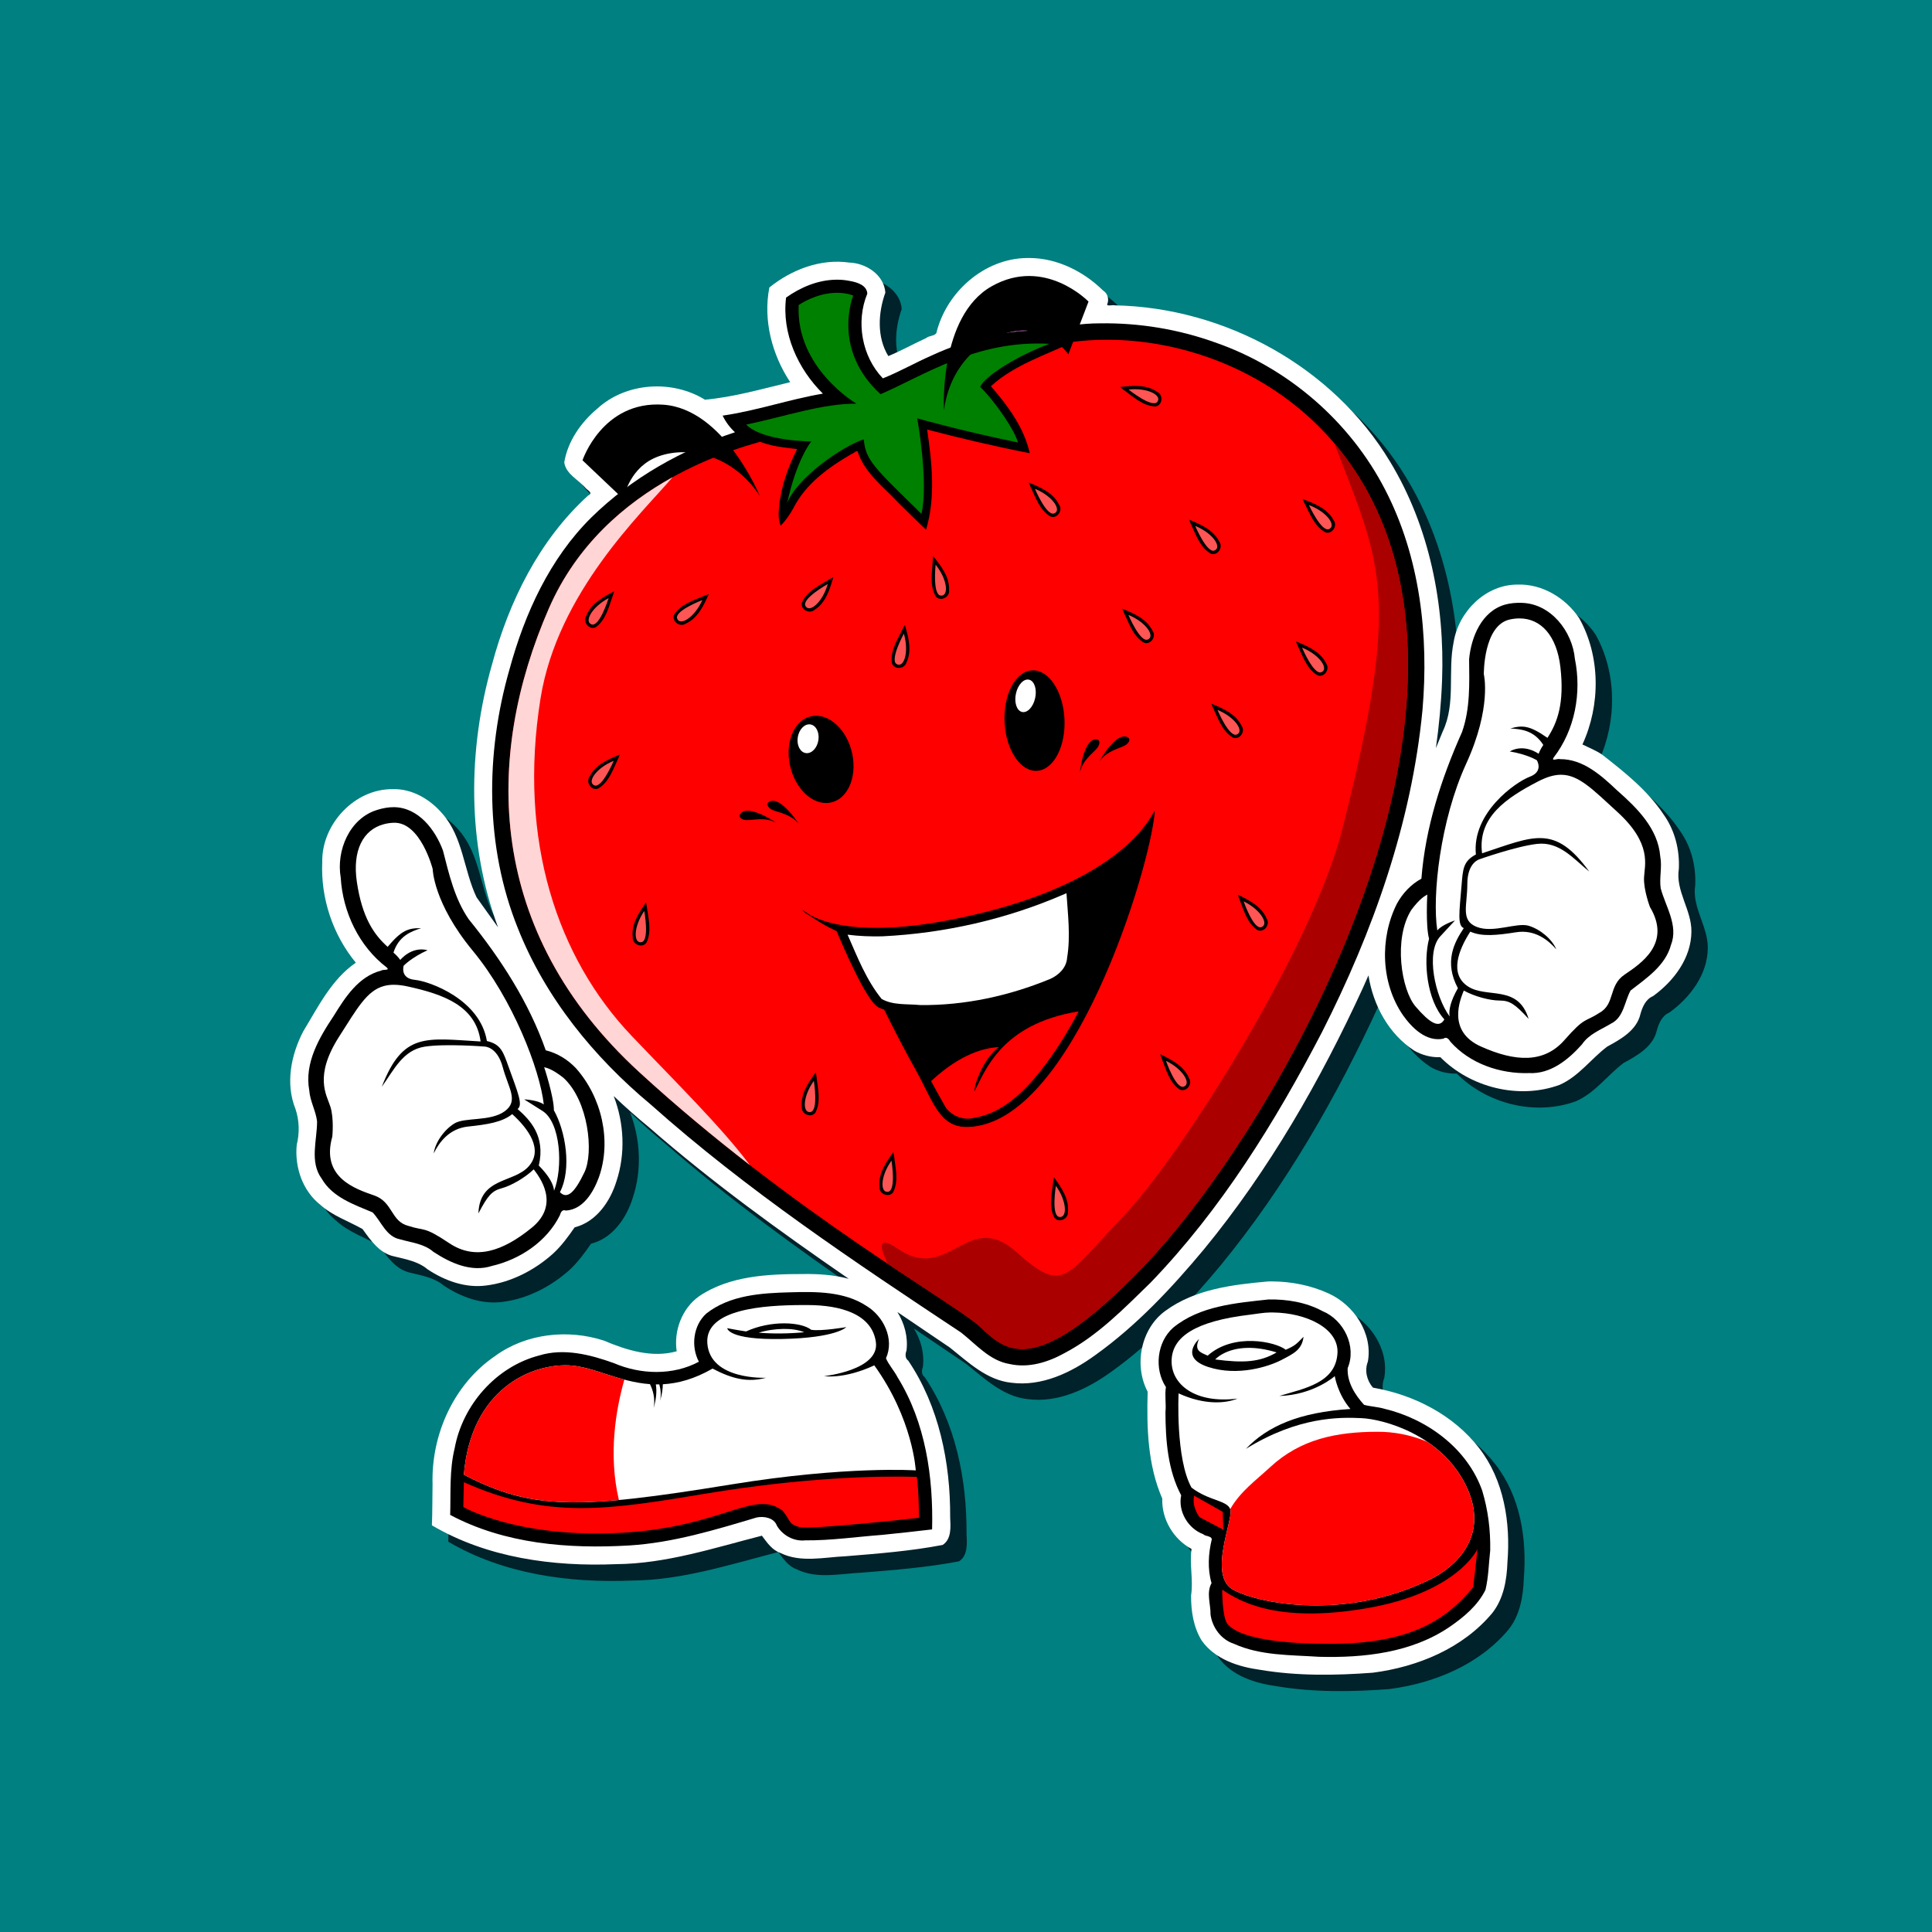 <?xml version="1.0" encoding="UTF-8" standalone="no"?>
<!-- Created with Inkscape (http://www.inkscape.org/) -->

<svg
   xmlns:dc="http://purl.org/dc/elements/1.1/"
   xmlns:cc="http://creativecommons.org/ns#"
   xmlns:rdf="http://www.w3.org/1999/02/22-rdf-syntax-ns#"
   xmlns:svg="http://www.w3.org/2000/svg"
   xmlns="http://www.w3.org/2000/svg"
   xmlns:sodipodi="http://sodipodi.sourceforge.net/DTD/sodipodi-0.dtd"
   xmlns:inkscape="http://www.inkscape.org/namespaces/inkscape"
   width="2800"
   height="2800"
   id="svg2"
   version="1.1"
   inkscape:version="0.48.4 r9939"
   sodipodi:docname="Strawberi.svg">
  <defs
     id="defs4" />
  <sodipodi:namedview
     id="base"
     pagecolor="#ffffff"
     bordercolor="#666666"
     borderopacity="1.0"
     inkscape:pageopacity="0.0"
     inkscape:pageshadow="2"
     inkscape:zoom="0.15291522"
     inkscape:cx="1311.9299"
     inkscape:cy="1159.0377"
     inkscape:document-units="px"
     inkscape:current-layer="layer2"
     showgrid="false"
     inkscape:window-width="1366"
     inkscape:window-height="706"
     inkscape:window-x="-8"
     inkscape:window-y="-8"
     inkscape:window-maximized="1" />
  <g
     inkscape:label="BG"
     inkscape:groupmode="layer"
     id="layer1"
     transform="translate(0,1747.638)">
    <rect
       style="fill:#008080;fill-opacity:1;stroke:none"
       id="rect2985"
       width="2800"
       height="2800"
       x="0"
       y="-1747.638" />
  </g>
  <g
     inkscape:groupmode="layer"
     id="layer2"
     inkscape:label="Halaman"
     style="display:inline">
    <g
       transform="matrix(0.801,0,0,0.801,-1954.001,1272.366)"
       id="g4275"
       style="font-size:360.091px;font-style:normal;font-variant:normal;font-weight:bold;font-stretch:normal;line-height:1000%;letter-spacing:0px;word-spacing:0px;fill:#0b2228;fill-opacity:1;stroke:none;font-family:Arial;-inkscape-font-specification:Arial Bold" />
    <g
       id="g3419"
       transform="matrix(1.187,0,0,1.187,-270.517,-263.896)">
      <path
         inkscape:connector-curvature="0"
         style="fill:#00222b;stroke:none"
         d="m 1504.719,557.312 c -1.096,-0.004 -2.182,10e-4 -3.281,0.031 -52.123,0.746 -98.293,41.883 -110.312,91.719 -2.717,3.77 -8.748,2.928 -12.312,5.969 -15.57,7.144 -30.485,15.501 -46.312,22.062 -14.188,-23.181 -12.473,-52.772 -3.625,-77.531 -1.622,-21.806 -23.662,-36.05 -44.156,-36.656 -35.023,-5.028 -70.492,8.666 -97.469,30.406 -7.842,39.987 3.275,82.082 25.438,115.625 -34.46,8.266 -68.716,18.159 -104.062,21.406 -40.144,-24.78 -96.472,-21.206 -131.5,10.938 -19.823,16.671 -36.035,39.613 -40.312,65.625 2.195,14.555 17.328,20.973 25.938,31.156 2.755,3.173 9.926,6.214 3.219,9.25 -59.658,54.282 -96.73,129.316 -117.406,206.5 -29.695,104.214 -30.539,218.627 7.438,320.781 -8.709,-12.282 -17.523,-24.484 -26.219,-36.688 -15.767,-33.112 -16.473,-73.415 -41.531,-101.875 -14.975,-17.692 -37.034,-30.914 -60.75,-30.187 -46.665,-0.615 -87.005,42.875 -86.156,88.906 -2.011,44.262 12.847,88.87 41,122.969 -29.58,20.299 -45.894,53.709 -64.094,83.656 -15.021,28.646 -22.079,63.942 -9.594,94.938 4.776,14.073 5.086,29.533 1.531,43.875 -2.654,27.058 7.039,55.943 28.688,73.031 14.88,13.496 34.557,19.961 51.688,29.75 9.944,13.781 20.832,29.788 38.688,33.375 14.1,3.485 29.128,6.052 40.594,15.687 21.087,14.022 46.399,23.31 72.031,19.781 30.158,-3.851 58.498,-18.541 80.969,-38.594 10.363,-9.41 18.842,-21.064 26.688,-32.375 26.433,-6.647 43.498,-31.687 51.062,-56.375 11.081,-33.473 9.361,-70.981 -3.406,-103.938 14.014,13.389 28.538,26.206 43.438,38.438 76.874,67.069 159.512,126.847 243.5,184.687 -17.945,-4.785 -36.812,-6.07 -55.375,-5.812 -43.479,0.032 -90.101,2.103 -127.188,27.062 -20.898,14.803 -31.241,42.12 -27.469,67.281 -30.082,8.451 -61.43,-1.379 -89.063,-13.125 -44.013,-14.23 -95.126,-8.638 -132.781,19 -50.357,34.256 -78.009,95.996 -76.219,156.25 -0.353,16.791 -0.116,33.592 -0.812,50.375 67.414,39.693 147.785,50.614 225.031,47.406 60.937,-0.494 119.38,-19.81 177.875,-34.75 6.136,8.121 12.33,17.535 22.531,21.031 24.781,12.304 53.293,5.226 79.688,4.062 39.654,-3.208 79.497,-6.334 118.531,-13.812 10.971,-7.188 9.697,-22.244 9.125,-33.781 0.416,-66.659 -13.588,-135.42 -51.125,-191.188 -4.069,-2.845 -3.814,-8.232 -2.188,-12.312 2.039,-16.718 -2.432,-33.129 -11.094,-47.094 21.341,14.472 42.717,28.903 64.031,43.375 22.46,17.871 44.937,39.701 74.812,42.938 37.474,4.964 73.446,-12.417 103,-33.875 50.334,-36.102 93.011,-81.688 132.531,-129.125 79.353,-96.598 141.983,-205.815 194.031,-319.156 2.278,-5.047 4.497,-10.109 6.719,-15.187 5.787,36.598 24.663,71.499 55.844,91.844 9.6,5.534 20.788,8.492 31.938,8.031 36.821,37.121 95.953,51.959 145.531,33.812 23.393,-10.201 38.475,-31.932 58.313,-46.812 16.627,-9.004 35.93,-19.822 40.469,-39.719 2.423,-8.647 6.431,-18.087 15.281,-21.781 25.355,-18.308 46.779,-46.46 46.937,-78.938 0.288,-26.457 -19.627,-49.61 -15.344,-76.562 1.078,-23.549 -4.946,-47.237 -18.719,-66.469 -19.467,-29.303 -47.417,-51.453 -74.906,-72.906 -7.393,-5.098 -16.564,-8.705 -24.094,-12.438 22.185,-48.205 22.2,-107.514 -3.969,-154.219 -16.51,-24.6 -44.978,-42.036 -75.25,-41 -38.729,-0.175 -71.863,32.727 -77.969,69.969 -7.538,36.105 2.935,75.225 -13.375,109.344 -2.777,6.793 -5.603,13.589 -8.375,20.406 3.906,-27.377 6.495,-54.957 7.563,-82.687 3.455,-92.525 -15.217,-187.554 -63.563,-267.219 -69.477,-115.65 -201.651,-188.156 -336,-190.75 -2.469,-0.9 -9.591,1.488 -9.344,-1.188 2.627,-5.938 0.765,-13.306 -4.812,-16.75 -23.838,-23.471 -56.188,-39.759 -90.156,-39.875 z m 296.375,1249.562 c -1.578,-0.01 -3.143,-5e-4 -4.719,0.031 -43.347,3.868 -89.338,9.368 -125.438,35.781 -30.16,21.634 -38.91,66.421 -21.812,98.844 -1.276,44.002 0.036,89.644 17.875,130.531 -1.009,25.136 13.797,49.785 35.719,61.469 -2.725,18.738 2.368,37.864 -0.563,56.594 -0.166,19.013 2.858,38.935 12.969,55.281 16.246,22.953 44.898,32.102 71.656,35.75 45.275,7.598 91.615,6.891 137.281,3.469 54.81,-7.078 110.147,-29.848 146.031,-73.094 13.619,-17.37 17.566,-40.019 18.312,-61.656 3.959,-48.605 -4.196,-100.557 -34.75,-139.75 -31.31,-40.318 -79.606,-64.951 -129.344,-73.531 -7.566,-8.43 -10.569,-20.995 -6.312,-31.75 6.164,-34.739 -16.932,-69.21 -47.875,-83.25 -21.499,-9.868 -45.362,-14.587 -69.031,-14.719 z"
         id="path3417" />
      <path
         id="path3284"
         d="m 1484.719,537.312 c -1.096,-0.004 -2.182,0.001 -3.281,0.031 -52.123,0.746 -98.293,41.883 -110.312,91.719 -2.717,3.77 -8.748,2.928 -12.312,5.969 -15.57,7.144 -30.485,15.501 -46.312,22.062 -14.188,-23.181 -12.473,-52.772 -3.625,-77.531 -1.622,-21.806 -23.662,-36.05 -44.156,-36.656 -35.023,-5.028 -70.492,8.666 -97.469,30.406 -7.842,39.987 3.275,82.082 25.438,115.625 -34.46,8.266 -68.716,18.159 -104.062,21.406 -40.144,-24.78 -96.472,-21.206 -131.5,10.938 -19.823,16.671 -36.035,39.613 -40.312,65.625 2.195,14.555 17.328,20.973 25.938,31.156 2.755,3.173 9.926,6.214 3.219,9.25 -59.658,54.282 -96.73,129.316 -117.406,206.5 -29.695,104.214 -30.539,218.627 7.438,320.781 -8.709,-12.282 -17.523,-24.484 -26.219,-36.688 -15.767,-33.112 -16.473,-73.415 -41.531,-101.875 -14.975,-17.692 -37.034,-30.914 -60.75,-30.187 -46.665,-0.615 -87.005,42.875 -86.156,88.906 -2.011,44.262 12.847,88.87 41,122.969 -29.58,20.299 -45.894,53.709 -64.094,83.656 -15.021,28.646 -22.079,63.942 -9.594,94.938 4.776,14.074 5.086,29.533 1.531,43.875 -2.654,27.058 7.039,55.943 28.688,73.031 14.88,13.496 34.557,19.961 51.688,29.75 9.944,13.781 20.832,29.788 38.688,33.375 14.1,3.485 29.128,6.052 40.594,15.687 21.087,14.022 46.399,23.31 72.031,19.781 30.158,-3.851 58.498,-18.541 80.969,-38.594 10.363,-9.41 18.842,-21.064 26.688,-32.375 26.433,-6.647 43.498,-31.687 51.062,-56.375 11.08,-33.473 9.361,-70.981 -3.406,-103.938 14.014,13.389 28.538,26.206 43.438,38.438 76.874,67.069 159.512,126.847 243.5,184.687 -17.945,-4.785 -36.812,-6.07 -55.375,-5.812 -43.479,0.032 -90.101,2.103 -127.188,27.062 -20.898,14.803 -31.241,42.12 -27.469,67.281 -30.082,8.451 -61.43,-1.379 -89.063,-13.125 -44.013,-14.23 -95.126,-8.638 -132.781,19 -50.357,34.256 -78.009,95.996 -76.219,156.25 -0.353,16.791 -0.116,33.592 -0.812,50.375 67.414,39.693 147.785,50.614 225.031,47.406 60.937,-0.494 119.38,-19.81 177.875,-34.75 6.136,8.121 12.33,17.535 22.531,21.031 24.781,12.304 53.293,5.226 79.688,4.062 39.654,-3.208 79.497,-6.334 118.531,-13.812 10.971,-7.188 9.697,-22.244 9.125,-33.781 0.416,-66.659 -13.588,-135.42 -51.125,-191.188 -4.069,-2.845 -3.814,-8.232 -2.188,-12.312 2.039,-16.718 -2.432,-33.129 -11.094,-47.094 21.341,14.472 42.717,28.903 64.031,43.375 22.46,17.871 44.937,39.701 74.812,42.938 37.474,4.964 73.446,-12.417 103,-33.875 50.334,-36.102 93.011,-81.688 132.531,-129.125 79.353,-96.598 141.983,-205.815 194.031,-319.156 2.278,-5.047 4.497,-10.109 6.719,-15.187 5.787,36.598 24.663,71.499 55.844,91.844 9.6,5.534 20.788,8.492 31.938,8.031 36.821,37.121 95.953,51.959 145.531,33.812 23.393,-10.201 38.475,-31.932 58.313,-46.812 16.627,-9.004 35.93,-19.822 40.469,-39.719 2.423,-8.647 6.431,-18.087 15.281,-21.781 25.355,-18.308 46.779,-46.46 46.937,-78.938 0.288,-26.457 -19.627,-49.61 -15.344,-76.562 1.078,-23.549 -4.946,-47.237 -18.719,-66.469 -19.467,-29.303 -47.417,-51.453 -74.906,-72.906 -7.393,-5.098 -16.564,-8.705 -24.094,-12.438 22.185,-48.205 22.2,-107.514 -3.969,-154.219 -16.51,-24.6 -44.978,-42.036 -75.25,-41 -38.729,-0.175 -71.863,32.727 -77.969,69.969 -7.538,36.105 2.935,75.225 -13.375,109.344 -2.777,6.793 -5.603,13.589 -8.375,20.406 3.906,-27.377 6.495,-54.957 7.563,-82.687 3.455,-92.525 -15.217,-187.554 -63.563,-267.219 -69.477,-115.65 -201.651,-188.156 -336,-190.75 -2.469,-0.9 -9.591,1.488 -9.344,-1.188 2.627,-5.938 0.765,-13.306 -4.812,-16.75 -23.838,-23.471 -56.188,-39.759 -90.156,-39.875 z m 296.375,1249.562 c -1.578,-0.01 -3.143,-5e-4 -4.719,0.031 -43.347,3.868 -89.338,9.368 -125.438,35.781 -30.16,21.634 -38.91,66.421 -21.812,98.844 -1.276,44.002 0.036,89.644 17.875,130.531 -1.009,25.136 13.797,49.785 35.719,61.469 -2.725,18.738 2.368,37.864 -0.563,56.594 -0.166,19.013 2.858,38.935 12.969,55.281 16.246,22.953 44.898,32.102 71.656,35.75 45.275,7.598 91.615,6.891 137.281,3.469 54.81,-7.078 110.147,-29.848 146.031,-73.094 13.619,-17.37 17.566,-40.019 18.312,-61.656 3.959,-48.605 -4.196,-100.557 -34.75,-139.75 -31.31,-40.318 -79.606,-64.951 -129.344,-73.531 -7.566,-8.43 -10.569,-20.995 -6.312,-31.75 6.164,-34.739 -16.932,-69.21 -47.875,-83.25 -21.499,-9.868 -45.362,-14.587 -69.031,-14.719 z"
         style="fill:#ffffff;stroke:none"
         inkscape:connector-curvature="0" />
      <path
         id="path3204"
         d="m 1250.562,563.812 c -0.745,10e-4 -1.504,0.005 -2.25,0.031 -21.984,0.373 -42.929,9.282 -60.625,21.781 -5.546,43.608 14.509,87.231 44.906,117.312 -41.208,7.007 -80.96,20.899 -122.375,26.844 3.741,7.859 8.895,14.612 15.031,20.312 -65.228,21.432 -126.156,55.773 -175.25,103.938 -50.884,50.254 -81.466,117.431 -100.031,185.563 -29.549,102.823 -30.008,216.303 10.312,316.312 33.53,84.647 92.734,157.233 162.219,215.063 117.27,104.556 248.341,191.808 379.031,278.469 18.409,14.56 34.902,34.349 59.188,38.312 23.146,5.178 46.726,-2.172 66.875,-13.344 40.452,-21.221 72.727,-54.49 105.125,-86.062 86.169,-89.4 152.152,-196.079 209.25,-305.813 62.379,-122.812 109.385,-255.32 122.687,-393.062 7.906,-91.428 -2.945,-186.728 -45.406,-268.969 -43.022,-83.746 -119.228,-149.576 -208.281,-180.281 -44.616,-15.972 -92.164,-23.763 -139.625,-23.125 -23.243,0.02 -45.888,3.476 -68.156,8.875 -46.979,-1.548 -94.495,10.456 -136.969,30.031 -20.355,8.849 -40.083,20.207 -60.375,28.281 -25.748,-26.805 -33.194,-69.262 -19,-103.438 -0.57,-10.305 -12.343,-13.857 -20.781,-15.375 -5.101,-1.069 -10.284,-1.663 -15.5,-1.656 z"
         style="fill:#000000;stroke:none"
         inkscape:connector-curvature="0" />
      <path
         id="path3361"
         d="m 1575.719,637.156 c -12.707,0.132 -25.168,0.991 -37.281,2.5 -34.346,16.454 -72.004,28.018 -100.688,54.219 20.736,23.926 40.445,50.397 47.438,81.781 -42.075,-8.209 -83.812,-17.944 -125.281,-28.875 5.822,40.287 10.607,82.61 -1.344,122.375 -11.283,-10.998 -22.635,-21.913 -33.781,-33.031 -17.877,-19.268 -41.073,-36.056 -49.531,-61.969 -0.861,-3.215 -5.41,2.284 -7.625,2.469 -27.961,16.228 -55.818,36.226 -70.812,65.719 -4.238,7.872 -10.083,16.312 -15.75,21.719 -3.213,-7.103 -2.473,-16.338 -2,-22.406 2.309,-24.818 10.871,-48.898 22.094,-71.062 -5.659,-0.708 -11.416,-1.294 -17.094,-2.094 -9.44,-1.198 -19.088,-3.335 -28.188,-6.75 -79.262,22.058 -202.13,75.863 -257.75,203.25 -79.433,181.928 -76.866,394.603 110.188,566.281 187.053,171.679 384.345,281.845 415.094,310.031 30.748,28.186 64.07,69.18 199.875,-71.75 135.806,-140.93 353.592,-507.327 320.281,-796.875 -27.325,-237.52 -214.998,-337.117 -367.844,-335.531 z"
         style="fill:#ff0000;stroke:none"
         inkscape:connector-curvature="0" />
      <path
         sodipodi:type="arc"
         style="fill:#000000;fill-opacity:1;stroke:none"
         id="path3935"
         sodipodi:cx="4787.6382"
         sodipodi:cy="940.34259"
         sodipodi:rx="18.798145"
         sodipodi:ry="29.216394"
         d="m 4806.436,940.343 c 0,16.136 -8.416,29.216 -18.798,29.216 -10.382,0 -18.798,-13.081 -18.798,-29.216 0,-16.136 8.416,-29.216 18.798,-29.216 10.382,0 18.798,13.081 18.798,29.216 z"
         transform="matrix(2.027,-0.354,0.375,1.809,-8826.774,1143.25)" />
      <path
         style="fill:#000000;stroke:none"
         d="m 1203.153,1228.152 c 0,0 -22.16,-34.312 -35.741,-27.164 -5.258,2.768 -1.385,8.002 3.545,10.203 7.804,3.484 21.682,4.694 32.196,16.961 z"
         id="path3937"
         inkscape:connector-curvature="0"
         sodipodi:nodetypes="cssc" />
      <path
         sodipodi:nodetypes="cssc"
         inkscape:connector-curvature="0"
         id="path3939"
         d="m 1175.657,1226.797 c 0,0 -33.715,-23.057 -43.47,-11.208 -3.776,4.587 1.821,7.914 7.219,8.034 8.544,0.191 21.808,-4.066 36.251,3.173 z"
         style="fill:#000000;stroke:none" />
      <path
         sodipodi:nodetypes="cssc"
         inkscape:connector-curvature="0"
         id="path3941"
         d="m 1546.374,1165.383 c 0,0 4.305,-40.618 19.651,-40.363 5.941,0.099 4.844,6.517 1.437,10.705 -5.394,6.629 -17.235,13.968 -21.087,29.658 z"
         style="fill:#000000;stroke:none" />
      <path
         style="fill:#000000;stroke:none"
         d="m 1570.305,1151.774 c 0,0 19.695,-35.783 33.745,-29.607 5.439,2.391 1.94,7.886 -2.82,10.426 -7.54,4.024 -21.298,6.206 -30.925,19.181 z"
         id="path3943"
         inkscape:connector-curvature="0"
         sodipodi:nodetypes="cssc" />
      <path
         transform="matrix(0.672,0.082,-0.087,0.6,-1920.957,167.519)"
         d="m 4806.436,940.343 c 0,16.136 -8.416,29.216 -18.798,29.216 -10.382,0 -18.798,-13.081 -18.798,-29.216 0,-16.136 8.416,-29.216 18.798,-29.216 10.382,0 18.798,13.081 18.798,29.216 z"
         sodipodi:ry="29.216394"
         sodipodi:rx="18.798145"
         sodipodi:cy="940.34259"
         sodipodi:cx="4787.6382"
         id="path3945"
         style="fill:#ffffff;fill-opacity:1;stroke:none"
         sodipodi:type="arc" />
      <path
         transform="matrix(1.942,-0.171,0.126,2.098,-7925.076,-52.018)"
         d="m 4806.436,940.343 c 0,16.136 -8.416,29.216 -18.798,29.216 -10.382,0 -18.798,-13.081 -18.798,-29.216 0,-16.136 8.416,-29.216 18.798,-29.216 10.382,0 18.798,13.081 18.798,29.216 z"
         sodipodi:ry="29.216394"
         sodipodi:rx="18.798145"
         sodipodi:cy="940.34259"
         sodipodi:cx="4787.6382"
         id="path3947"
         style="fill:#000000;fill-opacity:1;stroke:none"
         sodipodi:type="arc" />
      <path
         sodipodi:type="arc"
         style="fill:#ffffff;fill-opacity:1;stroke:none"
         id="path3949"
         sodipodi:cx="4787.6382"
         sodipodi:cy="940.34259"
         sodipodi:rx="18.798145"
         sodipodi:ry="29.216394"
         d="m 4806.436,940.343 c 0,16.136 -8.416,29.216 -18.798,29.216 -10.382,0 -18.798,-13.081 -18.798,-29.216 0,-16.136 8.416,-29.216 18.798,-29.216 10.382,0 18.798,13.081 18.798,29.216 z"
         transform="matrix(0.619,0.17,-0.156,0.672,-1336.801,-373.908)" />
      <path
         sodipodi:nodetypes="csccsc"
         inkscape:connector-curvature="0"
         id="path3185"
         d="m 1155.641,827.899 c 0,0 -43.56,-106.338 -117.869,-111.463 -74.309,-5.125 -98.651,67.903 -98.651,67.903 l 49.966,47.404 c 0,0 5.673,-34.87 36.697,-49.645 33.333,-15.876 93.36,-9.939 129.857,45.802 z"
         style="fill:#000000;stroke:none" />
      <path
         inkscape:connector-curvature="0"
         id="path3189"
         d="m 1273.51,715.155 c 0,0 -74.309,-43.56 -70.465,-120.431 38.436,-24.343 66.622,-11.531 66.622,-11.531 0,0 -26.905,65.34 33.311,120.431 51.248,-21.78 116.588,-66.622 206.271,-61.497 -38.436,14.093 -79.433,39.717 -84.558,52.529 20.499,20.499 42.279,53.81 46.123,67.903 -69.184,-14.093 -122.994,-29.467 -122.994,-29.467 0,0 14.093,78.152 5.125,116.588 -58.934,-57.653 -67.903,-65.34 -70.465,-90.964 -26.905,8.968 -81.996,47.404 -93.526,78.152 11.531,-53.81 29.467,-75.59 29.467,-75.59 0,0 -58.934,0 -79.433,-20.499 48.685,-10.249 92.245,-25.624 134.524,-25.624 z"
         style="fill:#008000;stroke:none" />
      <path
         style="fill:#000000;stroke:none"
         d="m 1380.413,723.281 c 0,0 -6.594,-114.725 58.228,-151.415 64.822,-36.69 118.295,18.683 118.295,18.683 l -24.617,64.325 c 0,0 -20.166,-29.007 -54.528,-28.949 -36.921,0.063 -88.509,31.322 -97.378,97.356 z"
         id="path3187"
         inkscape:connector-curvature="0"
         sodipodi:nodetypes="csccsc" />
      <path
         inkscape:connector-curvature="0"
         id="path3203"
         d="m 1637.355,1213.525 c -15.423,28.643 -47.257,58.569 -98.656,84.188 -0.438,0.218 -0.872,0.439 -1.312,0.656 -1.017,0.502 -2.061,1.001 -3.094,1.5 -0.396,0.191 -0.79,0.372 -1.188,0.562 -1.213,0.582 -2.422,1.173 -3.656,1.75 -0.23,0.107 -0.457,0.205 -0.688,0.313 -0.537,0.25 -1.084,0.47 -1.625,0.719 -0.944,0.434 -1.888,0.881 -2.844,1.312 -0.151,0.068 -0.286,0.151 -0.438,0.219 -1.353,0.609 -2.716,1.21 -4.094,1.812 -1.244,0.545 -2.486,1.085 -3.75,1.625 -0.293,0.125 -0.581,0.25 -0.875,0.375 -2.202,0.935 -4.426,1.831 -6.688,2.75 -0.171,0.069 -0.329,0.149 -0.5,0.219 -2.382,0.966 -4.771,1.927 -7.219,2.875 -0.378,0.146 -0.745,0.292 -1.125,0.438 -0.278,0.107 -0.565,0.206 -0.844,0.312 -2.544,0.973 -5.103,1.922 -7.719,2.875 -0.01,0 -0.022,0 -0.031,0 -0.116,0.042 -0.228,0.083 -0.344,0.125 -2.74,0.996 -5.526,1.996 -8.344,2.969 -0.063,0.022 -0.125,0.041 -0.188,0.062 -2.395,0.826 -4.798,1.629 -7.25,2.438 -0.63,0.208 -1.241,0.418 -1.875,0.625 -0.463,0.151 -0.941,0.287 -1.406,0.437 -4.357,1.409 -8.808,2.804 -13.344,4.156 -1.441,0.43 -2.854,0.857 -4.312,1.281 -2.386,0.693 -4.785,1.385 -7.219,2.062 -0.911,0.254 -1.801,0.499 -2.719,0.75 -3.03,0.83 -6.083,1.633 -9.188,2.438 -0.357,0.092 -0.705,0.189 -1.062,0.281 -0.454,0.117 -0.92,0.228 -1.375,0.344 -2.895,0.739 -5.79,1.44 -8.75,2.156 -0.117,0.028 -0.227,0.066 -0.344,0.094 -0.262,0.063 -0.519,0.124 -0.781,0.187 -2.996,0.72 -6.032,1.429 -9.094,2.125 -0.306,0.069 -0.6,0.15 -0.906,0.219 -3.025,0.684 -6.066,1.34 -9.156,2 -0.64,0.137 -1.264,0.271 -1.906,0.406 -3.74,0.789 -7.508,1.559 -11.344,2.313 -2.206,0.433 -4.375,0.848 -6.531,1.25 -0.042,0.01 -0.083,0.024 -0.125,0.031 -2.113,0.393 -4.215,0.762 -6.281,1.125 -0.906,0.159 -1.79,0.315 -2.688,0.469 -1.189,0.204 -2.389,0.4 -3.562,0.594 -0.104,0.017 -0.209,0.045 -0.313,0.062 -1.95,0.322 -3.874,0.642 -5.781,0.938 -0.134,0.021 -0.272,0.042 -0.406,0.062 -1.871,0.288 -3.733,0.549 -5.563,0.812 -0.164,0.024 -0.336,0.039 -0.5,0.062 -1.992,0.285 -3.963,0.556 -5.906,0.812 -1.046,0.138 -2.062,0.277 -3.094,0.406 -0.663,0.083 -1.343,0.17 -2,0.25 -0.217,0.026 -0.44,0.068 -0.656,0.094 -1.644,0.198 -3.298,0.385 -4.906,0.562 -0.236,0.026 -0.483,0.037 -0.719,0.062 -1.848,0.201 -3.668,0.387 -5.469,0.562 -1.801,0.175 -3.589,0.35 -5.344,0.5 -1.431,0.122 -2.849,0.238 -4.25,0.344 -0.31,0.023 -0.629,0.04 -0.938,0.062 -1.365,0.1 -2.726,0.196 -4.062,0.281 -1.651,0.105 -3.268,0.199 -4.875,0.281 -1.971,0.101 -3.907,0.181 -5.812,0.25 -1.574,0.057 -3.127,0.121 -4.656,0.156 -0.376,0.01 -0.752,-0.01 -1.125,0 -1.142,0.023 -2.289,0.051 -3.406,0.062 -2.973,0.03 -5.854,0.015 -8.656,-0.031 -1.795,-0.03 -3.555,-0.066 -5.281,-0.125 -0.97,-0.033 -1.927,-0.083 -2.875,-0.125 -0.865,-0.038 -1.716,-0.08 -2.562,-0.125 -0.455,-0.024 -0.894,-0.036 -1.344,-0.062 -0.649,-0.038 -1.268,-0.083 -1.906,-0.125 -0.302,-0.02 -0.607,-0.042 -0.906,-0.063 -0.312,-0.022 -0.628,-0.04 -0.937,-0.062 -0.769,-0.056 -1.559,-0.126 -2.313,-0.188 -1.192,-0.098 -2.347,-0.201 -3.5,-0.312 -0.465,-0.045 -0.916,-0.078 -1.375,-0.125 -0.509,-0.052 -0.998,-0.101 -1.5,-0.156 -0.292,-0.032 -0.585,-0.061 -0.875,-0.094 -0.918,-0.104 -1.826,-0.232 -2.719,-0.344 -0.148,-0.019 -0.29,-0.044 -0.438,-0.062 -0.392,-0.05 -0.8,-0.105 -1.188,-0.156 -1.551,-0.207 -3.09,-0.426 -4.562,-0.656 -0.155,-0.024 -0.314,-0.038 -0.469,-0.062 -1.165,-0.185 -2.258,-0.395 -3.375,-0.594 -1.081,-0.192 -2.182,-0.36 -3.219,-0.563 -0.708,-0.139 -1.375,-0.294 -2.062,-0.437 -0.787,-0.164 -1.615,-0.33 -2.375,-0.5 -14.392,-3.219 -24.082,-7.407 -30.125,-10.781 14.698,9.987 25.499,15.712 33.125,19.031 7.4,17.748 36.267,85.187 50.719,92.969 1.716,0.924 4.161,1.847 7.219,2.719 12.048,24.324 25.407,50.294 38.5,73.656 21.327,38.052 28.666,70.459 63.188,69.688 127.595,-2.85 222.906,-316.472 228.031,-384.375 z m -429.187,120.438 c 0,0 2.405,2.498 8.25,5.781 -2.629,-1.788 -5.372,-3.713 -8.25,-5.781 z"
         style="fill:#000000;stroke:#000000;stroke-width:0.843px;stroke-linecap:butt;stroke-linejoin:miter;stroke-opacity:1" />
      <path
         inkscape:connector-curvature="0"
         id="path3210"
         d="m 1527.355,1314.025 c -70.129,30.537 -145.948,47.817 -222.344,51.519 -14.106,0.292 -28.251,-0.196 -42.25,-2.019 11.878,27.095 22.777,55.247 41.594,78.5 14.274,7.984 31.305,5.812 47.062,7.431 54.522,0.635 108.793,-11.279 158.969,-31.994 10.413,-4.723 19.666,-13.8 20.403,-25.764 4.335,-26.032 0.94,-52.657 -0.778,-78.83 -0.885,0.385 -1.771,0.771 -2.656,1.156 z"
         style="fill:#ffffff;stroke:none" />
      <path
         inkscape:connector-curvature="0"
         id="path3223"
         d="m 1544.855,1457.212 c -95.12,15.25 -114.459,73.748 -127.344,97.906 0,-9.059 10.85,-39.849 29.875,-54.344 -30.814,1.688 -59.629,20.095 -82.656,41.562 5.852,10.765 11.79,21.498 17.844,32.156 7.876,10.873 22.416,16.185 35.312,12.562 33.709,-5.651 59.785,-31.173 80.312,-56.937 17.98,-22.771 33.242,-47.32 46.656,-72.906 z"
         style="fill:#ff0000;stroke:none" />
      <g
         transform="translate(3088.949,-138.725)"
         id="g3249">
        <path
           style="fill:#000000;stroke:none"
           d="m -2000.188,1088.125 c -13.404,5.9 -29.608,10.36 -37.781,23.438 -3.43,8.035 7.254,15.849 14.188,10.875 14.724,-6.542 21.927,-22.158 28.187,-36.062 -1.531,0.583 -3.062,1.167 -4.594,1.75 z"
           id="path3243"
           inkscape:connector-curvature="0" />
        <path
           style="fill:#ff5555;stroke:none"
           d="m -2003.475,1093.672 c 0,0 -34.425,13.136 -30.802,22.648 3.624,9.512 21.289,-1.359 30.802,-22.648 z"
           id="path3241"
           inkscape:connector-curvature="0" />
      </g>
      <g
         transform="matrix(0.99,-0.144,0.144,0.99,3064.534,-435.877)"
         id="g3253">
        <path
           inkscape:connector-curvature="0"
           id="path3255"
           d="m -2000.188,1088.125 c -13.404,5.9 -29.608,10.36 -37.781,23.438 -3.43,8.035 7.254,15.849 14.188,10.875 14.724,-6.542 21.927,-22.158 28.187,-36.062 -1.531,0.583 -3.062,1.167 -4.594,1.75 z"
           style="fill:#000000;stroke:none" />
        <path
           inkscape:connector-curvature="0"
           id="path3257"
           d="m -2003.475,1093.672 c 0,0 -34.425,13.136 -30.802,22.648 3.624,9.512 21.289,-1.359 30.802,-22.648 z"
           style="fill:#ff5555;stroke:none" />
      </g>
      <g
         id="g3259"
         transform="matrix(0.76,-0.65,0.65,0.76,2143.206,-1137.469)">
        <path
           style="fill:#000000;stroke:none"
           d="m -2000.188,1088.125 c -13.404,5.9 -29.608,10.36 -37.781,23.438 -3.43,8.035 7.254,15.849 14.188,10.875 14.724,-6.542 21.927,-22.158 28.187,-36.062 -1.531,0.583 -3.062,1.167 -4.594,1.75 z"
           id="path3261"
           inkscape:connector-curvature="0" />
        <path
           style="fill:#ff5555;stroke:none"
           d="m -2003.475,1093.672 c 0,0 -34.425,13.136 -30.802,22.648 3.624,9.512 21.289,-1.359 30.802,-22.648 z"
           id="path3263"
           inkscape:connector-curvature="0" />
      </g>
      <g
         transform="matrix(0.454,-0.891,0.891,0.454,1305.365,-1369.843)"
         id="g3265">
        <path
           inkscape:connector-curvature="0"
           id="path3267"
           d="m -2000.188,1088.125 c -13.404,5.9 -29.608,10.36 -37.781,23.438 -3.43,8.035 7.254,15.849 14.188,10.875 14.724,-6.542 21.927,-22.158 28.187,-36.062 -1.531,0.583 -3.062,1.167 -4.594,1.75 z"
           style="fill:#000000;stroke:none" />
        <path
           inkscape:connector-curvature="0"
           id="path3269"
           d="m -2003.475,1093.672 c 0,0 -34.425,13.136 -30.802,22.648 3.624,9.512 21.289,-1.359 30.802,-22.648 z"
           style="fill:#ff5555;stroke:none" />
      </g>
      <g
         id="g3271"
         transform="matrix(-0.033,-0.999,0.999,-0.033,332.819,-1146.247)">
        <path
           style="fill:#000000;stroke:none"
           d="m -2000.188,1088.125 c -13.404,5.9 -29.608,10.36 -37.781,23.438 -3.43,8.035 7.254,15.849 14.188,10.875 14.724,-6.542 21.927,-22.158 28.187,-36.062 -1.531,0.583 -3.062,1.167 -4.594,1.75 z"
           id="path3273"
           inkscape:connector-curvature="0" />
        <path
           style="fill:#ff5555;stroke:none"
           d="m -2003.475,1093.672 c 0,0 -34.425,13.136 -30.802,22.648 3.624,9.512 21.289,-1.359 30.802,-22.648 z"
           id="path3275"
           inkscape:connector-curvature="0" />
      </g>
      <g
         transform="matrix(-0.033,-0.999,0.999,-0.033,446.967,-992.238)"
         id="g3277">
        <path
           inkscape:connector-curvature="0"
           id="path3279"
           d="m -2000.188,1088.125 c -13.404,5.9 -29.608,10.36 -37.781,23.438 -3.43,8.035 7.254,15.849 14.188,10.875 14.724,-6.542 21.927,-22.158 28.187,-36.062 -1.531,0.583 -3.062,1.167 -4.594,1.75 z"
           style="fill:#000000;stroke:none" />
        <path
           inkscape:connector-curvature="0"
           id="path3281"
           d="m -2003.475,1093.672 c 0,0 -34.425,13.136 -30.802,22.648 3.624,9.512 21.289,-1.359 30.802,-22.648 z"
           style="fill:#ff5555;stroke:none" />
      </g>
      <g
         id="g3283"
         transform="matrix(-0.033,-0.999,0.999,-0.033,555.679,-876.279)">
        <path
           style="fill:#000000;stroke:none"
           d="m -2000.188,1088.125 c -13.404,5.9 -29.608,10.36 -37.781,23.438 -3.43,8.035 7.254,15.849 14.188,10.875 14.724,-6.542 21.927,-22.158 28.187,-36.062 -1.531,0.583 -3.062,1.167 -4.594,1.75 z"
           id="path3285"
           inkscape:connector-curvature="0" />
        <path
           style="fill:#ff5555;stroke:none"
           d="m -2003.475,1093.672 c 0,0 -34.425,13.136 -30.802,22.648 3.624,9.512 21.289,-1.359 30.802,-22.648 z"
           id="path3287"
           inkscape:connector-curvature="0" />
      </g>
      <g
         transform="matrix(-0.033,-0.999,0.999,-0.033,658.956,-952.377)"
         id="g3289">
        <path
           inkscape:connector-curvature="0"
           id="path3291"
           d="m -2000.188,1088.125 c -13.404,5.9 -29.608,10.36 -37.781,23.438 -3.43,8.035 7.254,15.849 14.188,10.875 14.724,-6.542 21.927,-22.158 28.187,-36.062 -1.531,0.583 -3.062,1.167 -4.594,1.75 z"
           style="fill:#000000;stroke:none" />
        <path
           inkscape:connector-curvature="0"
           id="path3293"
           d="m -2003.475,1093.672 c 0,0 -34.425,13.136 -30.802,22.648 3.624,9.512 21.289,-1.359 30.802,-22.648 z"
           style="fill:#ff5555;stroke:none" />
      </g>
      <g
         id="g3295"
         transform="matrix(-0.033,-0.999,0.999,-0.033,528.501,-1100.95)">
        <path
           style="fill:#000000;stroke:none"
           d="m -2000.188,1088.125 c -13.404,5.9 -29.608,10.36 -37.781,23.438 -3.43,8.035 7.254,15.849 14.188,10.875 14.724,-6.542 21.927,-22.158 28.187,-36.062 -1.531,0.583 -3.062,1.167 -4.594,1.75 z"
           id="path3297"
           inkscape:connector-curvature="0" />
        <path
           style="fill:#ff5555;stroke:none"
           d="m -2003.475,1093.672 c 0,0 -34.425,13.136 -30.802,22.648 3.624,9.512 21.289,-1.359 30.802,-22.648 z"
           id="path3299"
           inkscape:connector-curvature="0" />
      </g>
      <g
         transform="matrix(0.033,-0.999,-0.999,-0.033,2135.921,-814.16)"
         id="g3301">
        <path
           inkscape:connector-curvature="0"
           id="path3303"
           d="m -2000.188,1088.125 c -13.404,5.9 -29.608,10.36 -37.781,23.438 -3.43,8.035 7.254,15.849 14.188,10.875 14.724,-6.542 21.927,-22.158 28.187,-36.062 -1.531,0.583 -3.062,1.167 -4.594,1.75 z"
           style="fill:#000000;stroke:none" />
        <path
           inkscape:connector-curvature="0"
           id="path3305"
           d="m -2003.475,1093.672 c 0,0 -34.425,13.136 -30.802,22.648 3.624,9.512 21.289,-1.359 30.802,-22.648 z"
           style="fill:#ff5555;stroke:none" />
      </g>
      <g
         id="g3307"
         transform="matrix(-0.518,-0.855,-0.855,0.518,911.826,-944.883)">
        <path
           style="fill:#000000;stroke:none"
           d="m -2000.188,1088.125 c -13.404,5.9 -29.608,10.36 -37.781,23.438 -3.43,8.035 7.254,15.849 14.188,10.875 14.724,-6.542 21.927,-22.158 28.187,-36.062 -1.531,0.583 -3.062,1.167 -4.594,1.75 z"
           id="path3309"
           inkscape:connector-curvature="0" />
        <path
           style="fill:#ff5555;stroke:none"
           d="m -2003.475,1093.672 c 0,0 -34.425,13.136 -30.802,22.648 3.624,9.512 21.289,-1.359 30.802,-22.648 z"
           id="path3311"
           inkscape:connector-curvature="0" />
      </g>
      <g
         transform="matrix(-0.063,-0.998,-0.998,0.063,1936.289,-1115.805)"
         id="g3313">
        <path
           inkscape:connector-curvature="0"
           id="path3315"
           d="m -2000.188,1088.125 c -13.404,5.9 -29.608,10.36 -37.781,23.438 -3.43,8.035 7.254,15.849 14.188,10.875 14.724,-6.542 21.927,-22.158 28.187,-36.062 -1.531,0.583 -3.062,1.167 -4.594,1.75 z"
           style="fill:#000000;stroke:none" />
        <path
           inkscape:connector-curvature="0"
           id="path3317"
           d="m -2003.475,1093.672 c 0,0 -34.425,13.136 -30.802,22.648 3.624,9.512 21.289,-1.359 30.802,-22.648 z"
           style="fill:#ff5555;stroke:none" />
      </g>
      <g
         id="g3319"
         transform="matrix(-0.503,-0.865,-0.865,0.503,1159.849,-741.116)">
        <path
           style="fill:#000000;stroke:none"
           d="m -2000.188,1088.125 c -13.404,5.9 -29.608,10.36 -37.781,23.438 -3.43,8.035 7.254,15.849 14.188,10.875 14.724,-6.542 21.927,-22.158 28.187,-36.062 -1.531,0.583 -3.062,1.167 -4.594,1.75 z"
           id="path3321"
           inkscape:connector-curvature="0" />
        <path
           style="fill:#ff5555;stroke:none"
           d="m -2003.475,1093.672 c 0,0 -34.425,13.136 -30.802,22.648 3.624,9.512 21.289,-1.359 30.802,-22.648 z"
           id="path3323"
           inkscape:connector-curvature="0" />
      </g>
      <g
         transform="matrix(-0.503,-0.865,-0.865,0.503,1254.657,-643.746)"
         id="g3325">
        <path
           inkscape:connector-curvature="0"
           id="path3327"
           d="m -2000.188,1088.125 c -13.404,5.9 -29.608,10.36 -37.781,23.438 -3.43,8.035 7.254,15.849 14.188,10.875 14.724,-6.542 21.927,-22.158 28.187,-36.062 -1.531,0.583 -3.062,1.167 -4.594,1.75 z"
           style="fill:#000000;stroke:none" />
        <path
           inkscape:connector-curvature="0"
           id="path3329"
           d="m -2003.475,1093.672 c 0,0 -34.425,13.136 -30.802,22.648 3.624,9.512 21.289,-1.359 30.802,-22.648 z"
           style="fill:#ff5555;stroke:none" />
      </g>
      <g
         id="g3331"
         transform="matrix(0.503,-0.865,0.865,0.503,1578.804,-612.998)">
        <path
           style="fill:#000000;stroke:none"
           d="m -2000.188,1088.125 c -13.404,5.9 -29.608,10.36 -37.781,23.438 -3.43,8.035 7.254,15.849 14.188,10.875 14.724,-6.542 21.927,-22.158 28.187,-36.062 -1.531,0.583 -3.062,1.167 -4.594,1.75 z"
           id="path3333"
           inkscape:connector-curvature="0" />
        <path
           style="fill:#ff5555;stroke:none"
           d="m -2003.475,1093.672 c 0,0 -34.425,13.136 -30.802,22.648 3.624,9.512 21.289,-1.359 30.802,-22.648 z"
           id="path3335"
           inkscape:connector-curvature="0" />
      </g>
      <g
         transform="matrix(0.031,-1,1,0.031,619.941,-519.82)"
         id="g3337">
        <path
           inkscape:connector-curvature="0"
           id="path3339"
           d="m -2000.188,1088.125 c -13.404,5.9 -29.608,10.36 -37.781,23.438 -3.43,8.035 7.254,15.849 14.188,10.875 14.724,-6.542 21.927,-22.158 28.187,-36.062 -1.531,0.583 -3.062,1.167 -4.594,1.75 z"
           style="fill:#000000;stroke:none" />
        <path
           inkscape:connector-curvature="0"
           id="path3341"
           d="m -2003.475,1093.672 c 0,0 -34.425,13.136 -30.802,22.648 3.624,9.512 21.289,-1.359 30.802,-22.648 z"
           style="fill:#ff5555;stroke:none" />
      </g>
      <g
         id="g3343"
         transform="matrix(0.031,-1,1,0.031,714.749,-714.56)">
        <path
           style="fill:#000000;stroke:none"
           d="m -2000.188,1088.125 c -13.404,5.9 -29.608,10.36 -37.781,23.438 -3.43,8.035 7.254,15.849 14.188,10.875 14.724,-6.542 21.927,-22.158 28.187,-36.062 -1.531,0.583 -3.062,1.167 -4.594,1.75 z"
           id="path3345"
           inkscape:connector-curvature="0" />
        <path
           style="fill:#ff5555;stroke:none"
           d="m -2003.475,1093.672 c 0,0 -34.425,13.136 -30.802,22.648 3.624,9.512 21.289,-1.359 30.802,-22.648 z"
           id="path3347"
           inkscape:connector-curvature="0" />
      </g>
      <g
         transform="matrix(-0.507,-0.862,0.862,-0.507,-352.754,-474.576)"
         id="g3349">
        <path
           inkscape:connector-curvature="0"
           id="path3351"
           d="m -2000.188,1088.125 c -13.404,5.9 -29.608,10.36 -37.781,23.438 -3.43,8.035 7.254,15.849 14.188,10.875 14.724,-6.542 21.927,-22.158 28.187,-36.062 -1.531,0.583 -3.062,1.167 -4.594,1.75 z"
           style="fill:#000000;stroke:none" />
        <path
           inkscape:connector-curvature="0"
           id="path3353"
           d="m -2003.475,1093.672 c 0,0 -34.425,13.136 -30.802,22.648 3.624,9.512 21.289,-1.359 30.802,-22.648 z"
           style="fill:#ff5555;stroke:none" />
      </g>
      <g
         id="g3355"
         transform="matrix(-0.065,-0.998,0.998,-0.065,604.359,-1089.365)">
        <path
           style="fill:#000000;stroke:none"
           d="m -2000.188,1088.125 c -13.404,5.9 -29.608,10.36 -37.781,23.438 -3.43,8.035 7.254,15.849 14.188,10.875 14.724,-6.542 21.927,-22.158 28.187,-36.062 -1.531,0.583 -3.062,1.167 -4.594,1.75 z"
           id="path3357"
           inkscape:connector-curvature="0" />
        <path
           style="fill:#ff5555;stroke:none"
           d="m -2003.475,1093.672 c 0,0 -34.425,13.136 -30.802,22.648 3.624,9.512 21.289,-1.359 30.802,-22.648 z"
           id="path3359"
           inkscape:connector-curvature="0" />
      </g>
      <path
         inkscape:connector-curvature="0"
         id="path3068"
         d="m 1192.983,1800.165 c -35.351,0.896 -73.853,3.293 -102.64,25.882 -16.024,14.417 -19.132,40.139 -9.137,58.875 -31.645,17.037 -71.19,15.771 -103.799,1.714 -28.853,-10.354 -61.045,-18.666 -91.275,-9.311 -52.528,13.675 -93.388,60.293 -103.106,113.26 -6.536,26.536 -4.677,54.224 -5.475,81.38 66.603,35.481 144.315,41.678 218.613,37.295 53.31,-3.274 104.727,-18.982 155.614,-34.166 9.083,-1.868 21.272,0.428 24.638,9.99 7.003,11.817 20.607,19.422 34.486,17.954 31.498,0.282 62.781,-4.353 94.139,-6.7 20.324,-2.015 40.619,-4.31 60.906,-6.668 1.578,-63.951 -7.95,-130.422 -42.059,-185.584 -4.123,-8.027 -11.103,-15.641 -14.257,-23.358 10.58,-23.401 -2.944,-51.379 -23.82,-63.923 -27.091,-17.833 -61.569,-17.533 -92.828,-16.639 z"
         style="fill:#000000;stroke:none" />
      <path
         inkscape:connector-curvature="0"
         id="path3061"
         d="m 1205.676,1815.737 c -42.903,0.311 -117.242,4.142 -114.159,46.681 3.288,45.375 71.674,42.094 71.674,42.094 -21.701,5.919 -40.943,1.624 -65.275,-11.199 -22.241,12.817 -42.313,18.122 -60.724,19.127 -0.075,6.189 -1.187,12.867 -3.342,20.229 1.479,-7.396 0.675,-14.256 -0.96,-20.052 -1.419,0.027 -2.832,0.02 -4.231,0 1.38,8.568 0.458,17.95 -2.737,28.869 2.362,-11.813 -1.02,-22.302 -4.444,-29.189 -38.419,-2.717 -69.578,-21.689 -98.978,-22.931 -46.69,-1.973 -119.689,29.598 -128.238,133.5 83.516,43.402 139.608,42.295 326.835,11.839 140.747,-22.895 224.906,-17.101 224.906,-17.101 0,0 -3.279,-62.478 -50.627,-128.238 -37.155,17.262 -61.186,13.154 -61.186,13.154 0,2e-4 67.745,-7.223 63.141,-41.419 -4.603,-34.195 -42.741,-45.365 -83.513,-45.365 -2.548,0 -5.281,-0.02 -8.142,0 z m -20.372,22.327 c 14.55,0 26.852,2.961 33.099,7.893 11.837,1.973 42.77,-3.271 42.77,-3.271 0,0 -11.833,13.155 -78.251,14.47 -66.418,1.315 -67.088,-13.154 -67.088,-13.154 0,-4e-4 13.796,2.631 23.003,3.946 15.125,-6.905 31.918,-9.884 46.467,-9.884 z m -1.173,6.826 c -10.163,0.228 -20.323,1.609 -29.935,4.586 17.772,1.466 37.283,1.187 55.64,-0.533 -8.105,-3.345 -16.96,-4.121 -25.704,-4.053 z"
         style="fill:#ffffff;stroke:none" />
      <path
         sodipodi:nodetypes="ccscsccsc"
         inkscape:connector-curvature="0"
         id="path3066"
         d="m 794.264,2032.072 -0.658,30.25 c 0,0 65.761,38.141 191.363,31.565 125.603,-6.576 163.086,-53.924 198.597,-26.962 10.522,13.152 6.576,15.783 19.728,19.728 13.152,3.946 146.646,-11.179 146.646,-11.179 0,0 0,-30.907 -2.63,-49.978 -49.32,-1.315 -138.097,0.658 -257.124,20.386 -119.027,19.728 -192.679,32.223 -295.923,-13.81 z"
         style="fill:#ff0000;stroke:none" />
      <path
         inkscape:connector-curvature="0"
         id="path3111"
         d="m 1776.721,1808.911 c -40.135,4.381 -83.884,7.841 -116.364,34.379 -20.002,17.647 -23.49,50.493 -8.924,72.598 -1.671,10.1 0.505,20.406 -0.574,30.575 0.158,34.51 2.825,70.788 19.203,101.574 -4.093,19.57 8.345,40.524 26.913,47.498 2.858,2.892 10.057,1.905 10.444,6.263 -4.204,17.38 -5.343,36.301 -0.276,53.465 -6.632,11.805 -0.989,25.635 -1.244,38.219 2.156,16.053 13.006,30.775 28.655,35.873 32.311,14.614 68.899,13.5 103.705,15.838 54.936,1.488 113.218,-4.921 159.526,-36.494 17.316,-11.878 34.427,-26.162 43.801,-45.223 3.774,-15.77 3.969,-32.128 5.795,-48.138 0.417,-25.303 -2.639,-49.145 -9.741,-72.918 -18.213,-51.672 -67.284,-87.575 -119.457,-100.045 -8.063,-2.353 -17.073,-2.718 -24.816,-4.8 -11.091,-12.14 -20.976,-27.93 -20.016,-44.867 11.224,-26.513 -4.798,-58.861 -30.646,-69.505 -20.036,-10.853 -43.296,-14.685 -65.986,-14.292 z"
         style="fill:#000000;stroke:none" />
      <path
         sodipodi:nodetypes="csscccsscssccccsccccsccccsccs"
         inkscape:connector-curvature="0"
         id="path3098"
         d="m 1778.534,1824.803 c -8.338,0.123 -16.6,1.761 -24.816,2.737 -66.418,7.891 -94.695,26.989 -95.352,55.924 -0.658,28.935 28.546,53.03 80.497,46.454 -14.6,6.064 -40.399,8.117 -71.964,-6.351 0,0 -3.943,79.573 15.785,115.084 21.701,16.44 42.753,15.13 47.356,26.309 4.603,11.179 -28.276,81.525 3.946,98.623 32.223,17.098 138.105,37.481 240.691,-13.155 31.565,-15.783 72.984,-53.926 42.734,-115.084 -30.25,-61.157 -99.961,-80.207 -126.923,-81.522 -26.962,-1.315 -77.605,-1.984 -141.393,37.472 26.304,-27.619 65.126,-44.726 127.598,-48.672 -15.782,-18.413 -19.092,-40.103 -19.092,-40.103 0,0 -25.597,22.956 -67.783,24.238 30.25,-9.206 69.116,-15.677 71.089,-52.503 1.603,-29.921 -37.608,-48.999 -78.82,-49.454 -1.189,-0.014 -2.364,-0.018 -3.555,0 z m 40.921,29.722 c -1.973,15.782 -11.824,20.373 -26.949,28.264 -15.125,7.891 -53.246,20.405 -89.415,8.568 -36.168,-11.837 -11.199,-34.202 -11.199,-34.202 -6.576,14.467 1.974,16.426 10.524,20.372 31.565,-28.277 82.858,-17.081 95.352,-7.217 11.837,-5.261 12.481,-6.579 21.687,-15.785 z m -67.052,13.474 c -28.575,0.092 -40.779,14.15 -40.779,14.15 34.853,4.603 54.595,3.269 74.981,-8.568 -13.317,-4.11 -24.677,-5.613 -34.202,-5.582 z"
         style="fill:#ffffff;stroke:none" />
      <path
         sodipodi:nodetypes="ccccccscccscc"
         inkscape:connector-curvature="0"
         id="path3106"
         d="m 1685.934,2048.494 c -3.288,13.81 6.635,26.315 6.635,26.315 l 28.904,15.145 c -10e-5,0 -0.64,-21.723 -0.64,-21.723 z m 345.949,65.138 c 0,0 -24.32,53.243 -135.455,72.314 -111.135,19.071 -156.695,-9.705 -175.523,-22.256 -0.986,-0.658 -0.747,0.569 -0.747,0.569 0,0 0.019,31.554 5.937,40.103 5.918,8.549 29.597,24.993 125.607,24.993 96.01,0 140.723,-27.614 174.919,-69.043 z"
         style="fill:#ff0000;stroke:none" />
      <path
         inkscape:connector-curvature="0"
         id="path3189-1"
         d="m 2086.019,958.395 c 35.539,0.953 61.711,34.965 64.74,68.362 8.454,41.422 0.064,86.875 -25.896,120.452 -3.394,5.164 5.06,0.874 7.59,1.984 28.451,-0.218 50.639,20.038 70.032,38.325 24.112,21.219 49.807,46.445 52.503,80.44 2.473,12.905 -1.324,26.206 0.542,38.894 5.903,22.325 21.906,45.398 12.555,69.205 -6.821,25.274 -29.87,40.52 -49.361,55.662 -7.479,13.701 -8.26,32.931 -24.011,40.481 -12.47,7.544 -26.779,12.635 -35.322,25.301 -16.563,18.514 -38.149,36.348 -64.491,34.999 -35.334,1.173 -72.497,-11.529 -96.046,-38.224 -1.954,-3.155 -4.749,-6.646 -8.632,-3.77 -20.937,4.207 -38.337,-13.087 -49.362,-28.674 -26.974,-39.199 -28.659,-93.887 -7.392,-136.129 6.929,-12.684 17.145,-23.615 29.915,-30.559 4.804,-62.226 24.283,-122.342 49.583,-179.003 10.068,-28.452 8.99,-59.18 8.658,-88.988 2.538,-27.2 15.361,-58.474 43.905,-66.626 6.631,-1.858 13.61,-2.374 20.489,-2.133 z"
         style="fill:#000000;stroke:none" />
      <path
         style="fill:#ffffff;stroke:none"
         d="m 2082.986,977.369 c 26.426,-0.088 45.701,21.2 50.105,59.581 5.034,43.864 -3.601,67.575 -15.825,86.271 -21.572,-15.101 -30.242,-15.774 -45.343,-11.46 12.944,0.719 28.778,2.115 40.283,20.092 -3.595,5.034 -5.755,10.815 -5.755,10.815 0,0 -17.246,-12.945 -35.223,-2.877 21.573,3.595 33.09,10.765 33.09,10.765 0,0 8.601,13.67 -8.658,20.142 -17.258,6.472 -70.804,43.848 -65.77,94.904 -15.7,8.381 -15.819,17.889 -17.532,38.082 -2.744,32.345 -5.125,48.957 2.762,51.81 -11.505,17.258 -24.452,41.014 -7.194,73.373 -8.629,15.101 -11.509,26.618 -10.071,34.528 -17.977,-24.449 -29.437,-78.415 -11.46,-97.83 l 17.959,-19.397 c 0,0 -15.827,5.013 -21.58,12.204 -6.472,-42.426 3.583,-134.466 35.223,-203.498 31.64,-69.032 21.58,-109.29 21.58,-109.29 0,0 -0.708,-59.683 31.651,-66.874 4.045,-0.899 7.982,-1.327 11.758,-1.339 z m 51.147,190.898 c 21.427,0.165 38.215,17.682 68.709,45.591 42.426,38.831 33.064,64.721 32.345,79.822 -0.719,15.101 7.194,35.967 7.194,35.967 26.606,44.584 -10.822,68.987 -30.956,82.65 -20.134,13.663 -11.132,35.996 -30.907,46.782 -17.618,11.505 -17.248,4.276 -42.416,33.04 -25.168,28.764 -60.389,26.634 -102.096,7.938 -41.707,-18.696 -25.2,-57.526 -20.886,-68.312 12.944,7.191 31.68,12.204 43.904,12.204 12.224,0 18.684,4.347 35.223,22.324 -12.944,-42.426 -51.056,-24.488 -74.067,-39.588 -23.011,-15.101 -11.505,-44.582 2.877,-66.874 14.382,6.472 33.048,4.34 56.059,0.744 23.011,-3.595 39.207,9.69 48.915,20.836 -5.034,-12.225 -19.402,-24.459 -33.784,-28.774 -14.382,-4.314 -43.167,9.349 -63.302,1.439 -20.134,-7.91 -11.509,-25.881 -11.509,-52.487 2e-4,-26.606 15.131,-30.212 15.131,-30.212 0,0 44.582,-15.802 70.11,-18.678 27.21,-3.066 44.222,17.989 63.638,33.809 -42.426,-58.246 -67.59,-43.178 -130.87,-22.324 -5.753,-43.864 29.482,-67.575 68.312,-87.71 10.921,-5.663 19.992,-8.25 28.377,-8.186 z m -163.563,146.274 c 0,0 -2.181,38.081 2.134,53.901 -7.191,28.044 -2.87,74.795 18.703,98.525 -6.472,11.505 -17.965,4.309 -35.223,-15.825 -17.258,-20.134 -27.352,-82.687 -5.06,-117.922 10.247,-13.663 16.031,-16.7 19.446,-18.678 z"
         id="path3182"
         inkscape:connector-curvature="0"
         sodipodi:nodetypes="ssccccccscsccccccscssssccscsscscsccccsscsccsscccscc" />
      <path
         style="fill:#000000;stroke:none"
         d="m 688.788,1211.067 c -34.087,10.1 -50.586,49.718 -44.886,82.764 2.533,42.2 22.377,83.944 56.129,109.676 4.613,4.112 -4.662,2.151 -6.82,3.877 -27.542,7.138 -43.745,32.437 -57.756,55.114 -17.813,26.727 -36.121,57.734 -29.945,91.272 0.945,13.106 8.048,24.975 9.522,37.714 0.064,23.093 -9.436,49.516 5.747,70.1 13.118,22.654 39.322,31.43 62.064,41.023 10.764,11.304 16.485,29.68 33.652,32.906 13.995,4.067 29.133,5.29 40.658,15.319 20.783,13.608 46.242,25.261 71.343,17.154 34.438,-7.993 67.059,-29.863 82.914,-61.735 1.072,-3.553 2.871,-7.647 7.365,-5.872 21.314,-1.344 33.656,-22.545 40.28,-40.451 15.934,-44.837 3.436,-98.104 -28.02,-133.418 -9.971,-10.464 -22.663,-18.385 -36.793,-21.796 -20.714,-58.873 -55.059,-111.918 -94.136,-160.122 -17.075,-24.886 -23.971,-54.85 -31.35,-83.732 -9.478,-25.621 -29.944,-52.522 -59.624,-53.025 -6.886,-0.082 -13.761,1.222 -20.345,3.231 z"
         id="path3137"
         inkscape:connector-curvature="0" />
      <path
         sodipodi:nodetypes="ssccccccscsccccccscssssccscsscscsccccsscsccsscccscc"
         inkscape:connector-curvature="0"
         id="path3139"
         d="m 696.619,1228.614 c -25.552,6.741 -38.675,32.285 -33.016,70.501 6.467,43.676 20.933,64.352 37.572,79.256 16.94,-20.16 25.142,-23.05 40.844,-22.783 -12.319,4.038 -27.255,9.476 -33.726,29.815 4.774,3.934 8.353,8.961 8.353,8.961 0,0 13.317,-16.96 33.285,-11.878 -19.912,9.046 -29.186,18.947 -29.186,18.947 0,0 -4.778,15.427 13.566,17.222 18.344,1.794 79.727,24.072 88.051,74.695 17.332,4.041 19.903,13.196 26.774,32.261 11.005,30.539 17.596,45.972 10.714,50.765 15.573,13.701 34.215,33.306 25.901,69.025 12.236,12.36 17.994,22.742 18.647,30.756 11.052,-28.263 8.184,-83.357 -14.198,-97.47 l -22.359,-14.101 c 0,0 16.585,0.755 24,6.216 -4.706,-42.658 -38.193,-128.977 -86.59,-187.495 -48.397,-58.518 -49.077,-100.007 -49.077,-100.007 0,0 -14.732,-57.84 -47.85,-56.429 -4.14,0.176 -8.054,0.78 -11.705,1.743 z m -0.104,197.631 c -20.658,5.694 -32.352,26.952 -54.602,61.791 -30.957,48.471 -15.226,71.065 -10.63,85.468 4.595,14.403 2.341,36.605 2.341,36.605 -14.188,49.943 28.273,63.851 51.254,71.849 22.98,7.998 20.051,31.899 41.941,37.211 19.992,6.565 17.767,-0.324 49.511,20.963 31.743,21.287 65.219,10.132 100.682,-18.703 35.463,-28.834 9.486,-62.083 2.532,-71.389 -10.647,10.29 -27.453,19.973 -39.263,23.13 -11.809,3.158 -16.927,9.025 -28.261,30.665 1.546,-44.33 42.998,-36.844 61.328,-57.376 18.329,-20.532 -0.401,-46.041 -20.053,-63.861 -12.222,9.967 -30.806,12.728 -53.964,15.198 -23.159,2.47 -35.374,19.488 -41.873,32.764 1.705,-13.11 12.427,-28.641 25.206,-36.523 12.779,-7.883 44.117,-2.118 61.525,-14.96 17.408,-12.842 4.434,-27.975 -2.438,-53.679 -6.872,-25.703 -22.421,-25.279 -22.421,-25.279 0,0 -47.151,-3.75 -72.555,0.064 -27.078,4.066 -38.075,28.801 -52.745,49.099 25.942,-67.228 54.144,-59.171 120.663,-55.37 -5.772,-43.862 -45.935,-57.667 -88.649,-67.089 -12.013,-2.65 -21.445,-2.806 -29.528,-0.578 z m 195.794,99.063 c 0,0 11.943,36.225 11.861,52.623 14.191,25.235 22.091,71.516 7.38,100.012 9.224,9.444 18.468,-0.477 29.94,-24.386 11.472,-23.909 5.066,-86.946 -25.57,-115.228 -13.428,-10.552 -19.8,-11.993 -23.611,-13.021 z"
         style="fill:#ffffff;stroke:none" />
      <path
         sodipodi:nodetypes="csscssc"
         inkscape:connector-curvature="0"
         id="path3177"
         d="M 1049.188,804.906 C 990.585,837.358 931.927,887.582 898.125,965 c -79.433,181.928 -76.866,394.603 110.188,566.281 45.3,41.577 91.165,79.522 135.156,113.594 -34.639,-46.388 -90.723,-101.429 -144.656,-158.127 C 908.642,1391.952 860.103,1248.595 887.848,1075.189 908.541,945.859 1011.238,849.221 1049.188,804.906 z"
         style="fill:#ffd5d5;stroke:none" />
      <path
         sodipodi:nodetypes="csssscsssc"
         inkscape:connector-curvature="0"
         id="path3183"
         d="m 1857.062,763.594 c 56.211,147.345 83.041,181.219 10,470.187 -36.763,145.444 -196.19,398.92 -268.125,474.125 -71.935,75.205 -71.956,94.817 -130.812,42.5 -58.856,-52.317 -81.749,39.226 -143.875,-3.281 -24.32,-16.64 -23.04,-3.671 -12.531,18.219 57.455,38.448 98.932,64.276 111.687,75.969 30.748,28.186 64.07,69.18 199.875,-71.75 135.806,-140.93 353.592,-507.327 320.281,-796.875 -10.125,-88.012 -42.27,-157.09 -86.5,-209.094 z"
         style="fill:#aa0000;stroke:none" />
      <path
         id="path3190"
         d="m 918.062,1889.281 c -46.738,0.156 -115.531,32.939 -123.812,133.594 58.404,30.352 103.472,38.904 189.281,30.906 -13.131,-55.869 -3.658,-110.677 6.688,-147 -24.806,-6.594 -46.714,-16.519 -67.719,-17.406 -1.459,-0.062 -2.93,-0.099 -4.438,-0.094 z"
         style="fill:#ff0000;stroke:none"
         inkscape:connector-curvature="0" />
      <path
         sodipodi:nodetypes="ssccscscs"
         inkscape:connector-curvature="0"
         id="path3192"
         d="m 1909.656,1970.438 c -49.542,0.133 -93.687,8.676 -130.906,43.188 -17.279,16.022 -36.669,29.808 -48.781,51.25 0.015,0.035 0.048,0.059 0.062,0.094 4.603,11.179 -28.254,81.527 3.969,98.625 32.223,17.098 138.101,37.479 240.688,-13.156 31.565,-15.783 72.969,-53.937 42.719,-115.094 -11.483,-23.215 -28.648,-40.345 -47,-52.75 -21.027,-8.679 -41.303,-12.209 -60.75,-12.156 z"
         style="fill:#ff0000;stroke:none" />
      <path
         id="path3282"
         d="m 1477.781,625.938 c 1.682,-0.003 3.325,0.089 4.938,0.219 -7.71,0.371 -15.423,1.067 -23.094,2.094 6.266,-1.547 12.387,-2.303 18.156,-2.312 z"
         style="fill:#800080;stroke:none"
         inkscape:connector-curvature="0" />
    </g>
  </g>
</svg>
